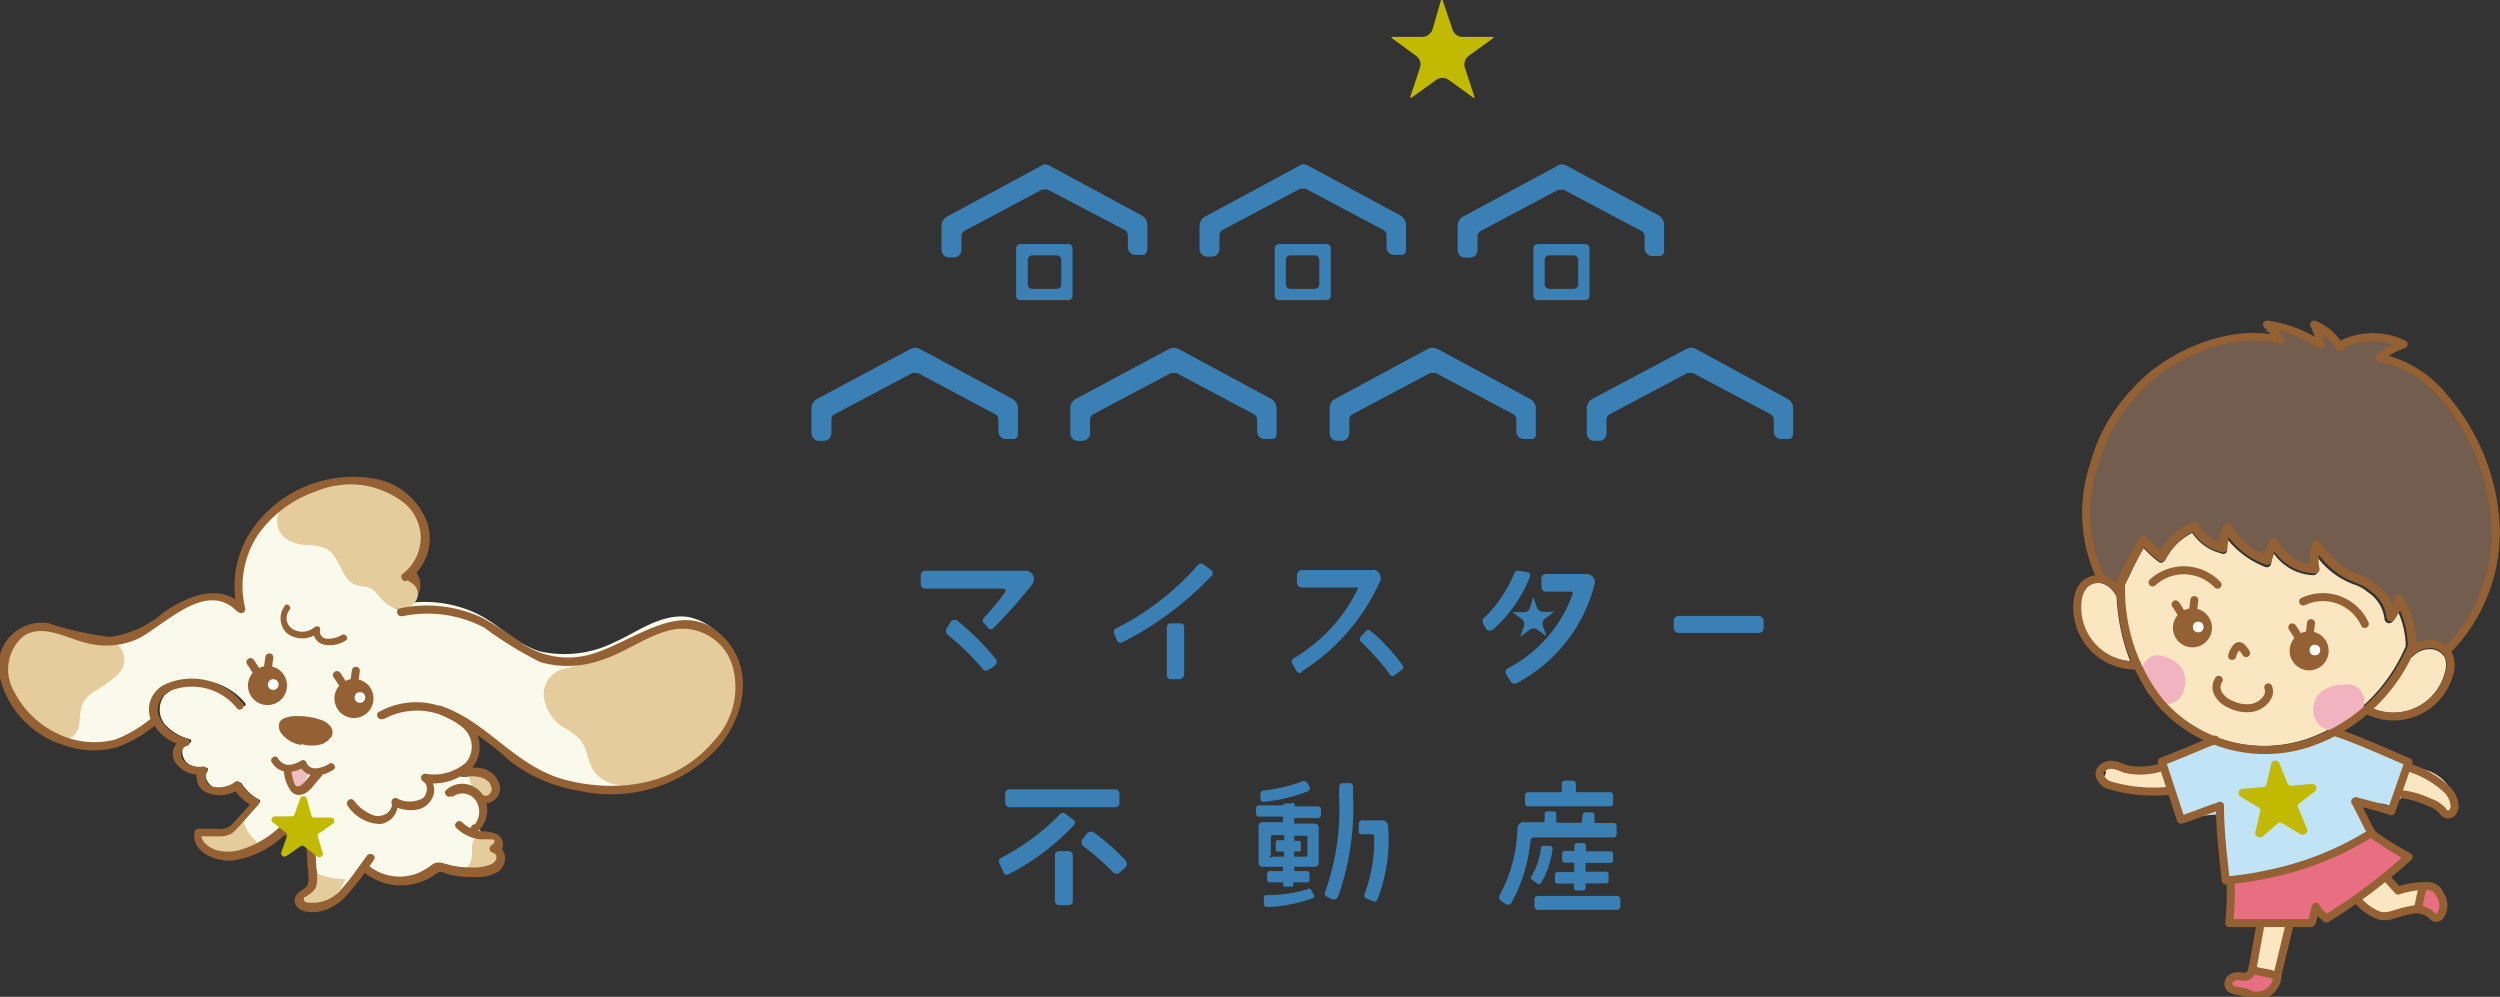 <svg id="レイヤー_1" data-name="レイヤー 1" xmlns="http://www.w3.org/2000/svg" viewBox="0 0 121.69 48.52"><rect x="0" y="0" width="121.69" height="48.52" fill="#333333" stroke="none"/><defs><style>.cls-1{fill:#3b80b5;}.cls-16,.cls-2,.cls-7{fill:#c2ba00;}.cls-16,.cls-2{stroke:#c2ba00;}.cls-10,.cls-16,.cls-2,.cls-9{stroke-linecap:round;stroke-linejoin:round;}.cls-2{stroke-width:0.07px;}.cls-3{fill:#735d4e;stroke:#735d4e;stroke-width:0.16px;}.cls-13,.cls-3{stroke-miterlimit:10;}.cls-4{fill:#fbe6c2;}.cls-5{fill:#e86e82;}.cls-6{fill:#c0e3f6;}.cls-8{fill:#f2b3c0;}.cls-10,.cls-9{fill:none;stroke:#946134;}.cls-9{stroke-width:0.39px;}.cls-10{stroke-width:0.43px;}.cls-11{fill:#946134;}.cls-12{fill:#fff;}.cls-13{fill:#f9faec;stroke:#f9faec;stroke-width:0.32px;}.cls-14{fill:#edbec0;}.cls-15{fill:#e4cc9d;}.cls-16{stroke-width:0.33px;}</style></defs><path class="cls-1" d="M50.83,8a.54.54,0,0,1,.25.06l4.48,2.42a.53.53,0,0,1,.29.47v1.08c0,.21-.05.38-.25.38h-.33a.38.38,0,0,1-.37-.38v-.57a.3.3,0,0,0-.16-.27L51,9.23a.32.32,0,0,0-.14,0,.35.35,0,0,0-.14,0l-3.76,2a.3.3,0,0,0-.16.27v.66a.37.37,0,0,1-.38.37h-.22a.37.37,0,0,1-.37-.37V11a.53.53,0,0,1,.29-.47l4.49-2.42A.57.57,0,0,1,50.83,8Z"/><path class="cls-1" d="M63.42,8a.51.51,0,0,1,.25.06l4.48,2.42a.53.53,0,0,1,.29.47v1.08c0,.21,0,.38-.25.38h-.33a.38.38,0,0,1-.37-.38v-.57a.3.3,0,0,0-.16-.27l-3.77-2a.32.32,0,0,0-.14,0,.35.35,0,0,0-.14,0l-3.76,2a.3.3,0,0,0-.16.27v.66a.37.37,0,0,1-.37.37h-.23a.37.37,0,0,1-.37-.37V11a.53.53,0,0,1,.29-.47l4.49-2.42A.57.57,0,0,1,63.42,8Z"/><path class="cls-1" d="M76,8a.51.51,0,0,1,.25.06l4.48,2.42A.53.53,0,0,1,81,11v1.08c0,.21,0,.38-.25.38h-.33a.38.38,0,0,1-.37-.38v-.57a.3.3,0,0,0-.16-.27l-3.77-2a.32.32,0,0,0-.14,0l-.14,0-3.76,2a.3.3,0,0,0-.16.27v.66a.37.37,0,0,1-.37.37h-.23a.37.37,0,0,1-.37-.37V11a.53.53,0,0,1,.29-.47l4.5-2.42A.5.5,0,0,1,76,8Z"/><path class="cls-1" d="M44.54,16.93a.57.57,0,0,1,.25.06l4.48,2.42a.53.53,0,0,1,.28.47V21c0,.21,0,.37-.25.37H49A.37.37,0,0,1,48.6,21v-.58a.29.29,0,0,0-.16-.26l-3.76-2a.37.37,0,0,0-.14,0,.33.33,0,0,0-.14,0l-3.77,2a.29.29,0,0,0-.16.26v.67a.38.38,0,0,1-.37.37h-.22a.38.38,0,0,1-.38-.37V19.88a.52.52,0,0,1,.29-.47L44.29,17A.54.54,0,0,1,44.54,16.93Z"/><path class="cls-1" d="M57.13,16.93a.57.57,0,0,1,.25.06l4.48,2.42a.53.53,0,0,1,.28.47V21c0,.21,0,.37-.25.37h-.32a.37.37,0,0,1-.38-.37v-.58a.29.29,0,0,0-.16-.26l-3.76-2a.37.37,0,0,0-.14,0,.33.33,0,0,0-.14,0l-3.77,2a.29.29,0,0,0-.16.26v.67a.38.38,0,0,1-.37.37h-.22a.37.37,0,0,1-.37-.37V19.88a.51.51,0,0,1,.28-.47L56.88,17A.54.54,0,0,1,57.13,16.93Z"/><path class="cls-1" d="M69.72,16.93A.57.57,0,0,1,70,17l4.48,2.42a.53.53,0,0,1,.28.47V21c0,.21,0,.37-.25.37h-.32a.37.37,0,0,1-.38-.37v-.58a.3.3,0,0,0-.15-.26l-3.77-2a.37.37,0,0,0-.14,0,.33.33,0,0,0-.14,0l-3.77,2a.29.29,0,0,0-.16.26v.67a.38.38,0,0,1-.37.37h-.22a.37.37,0,0,1-.37-.37V19.88a.51.51,0,0,1,.28-.47L69.47,17A.54.54,0,0,1,69.72,16.93Z"/><path class="cls-1" d="M82.31,16.93a.57.57,0,0,1,.25.06L87,19.41a.51.51,0,0,1,.28.47V21c0,.21,0,.37-.25.37h-.32a.36.36,0,0,1-.37-.37v-.58a.31.31,0,0,0-.16-.26l-3.77-2a.37.37,0,0,0-.14,0,.33.33,0,0,0-.14,0l-3.77,2a.29.29,0,0,0-.16.26v.67a.37.37,0,0,1-.37.37h-.22a.37.37,0,0,1-.37-.37V19.88a.53.53,0,0,1,.28-.47L82.06,17A.54.54,0,0,1,82.31,16.93Z"/><path class="cls-1" d="M64.57,14.61H62.26a.21.21,0,0,1-.21-.21V12.09a.21.21,0,0,1,.21-.21h2.31a.21.21,0,0,1,.21.21V14.4A.21.21,0,0,1,64.57,14.61Zm-1.76-.55H64a.22.22,0,0,0,.22-.22v-1.2a.22.22,0,0,0-.22-.21h-1.2a.22.22,0,0,0-.21.21v1.2A.22.22,0,0,0,62.81,14.06Z"/><path class="cls-1" d="M77.16,14.61H74.85a.21.21,0,0,1-.21-.21V12.09a.21.21,0,0,1,.21-.21h2.31a.21.21,0,0,1,.21.21V14.4A.21.21,0,0,1,77.16,14.61Zm-1.75-.55H76.6a.22.22,0,0,0,.22-.22v-1.2a.22.22,0,0,0-.22-.21H75.41a.22.22,0,0,0-.22.21v1.2A.22.22,0,0,0,75.41,14.06Z"/><path class="cls-1" d="M52,14.61H49.67a.21.21,0,0,1-.21-.21V12.09a.21.21,0,0,1,.21-.21H52a.21.21,0,0,1,.21.21V14.4A.21.21,0,0,1,52,14.61Zm-1.76-.55h1.2a.22.22,0,0,0,.22-.22v-1.2a.22.22,0,0,0-.22-.21h-1.2a.22.22,0,0,0-.21.21v1.2A.22.22,0,0,0,50.22,14.06Z"/><path class="cls-1" d="M48.16,30.62a1.28,1.28,0,0,1-.15-.16,1.11,1.11,0,0,0-.14-.15c-.09-.09,0-.2.05-.27a10.57,10.57,0,0,0,1-1.21.11.11,0,0,0-.09-.18h-3.8a.21.21,0,0,1-.21-.21V28a.22.22,0,0,1,.21-.22h4.87a.43.43,0,0,1,.34.15.42.42,0,0,1,0,.52,24.41,24.41,0,0,1-1.86,2.1A.18.18,0,0,1,48.16,30.62Z"/><path class="cls-1" d="M47.84,32.57a12.11,12.11,0,0,0-1.7-1.66.23.23,0,0,1-.06-.31l.18-.31a.24.24,0,0,1,.35-.07,12.71,12.71,0,0,1,1.87,1.87c.1.13,0,.27-.11.36l-.21.13C48,32.66,47.93,32.68,47.84,32.57Z"/><path class="cls-1" d="M54.36,31.15l-.13-.32a.2.2,0,0,1,.1-.25,11.78,11.78,0,0,0,2-1.24,12.92,12.92,0,0,0,2-1.86.19.19,0,0,1,.26,0l.36.27A.18.18,0,0,1,59,28a15.67,15.67,0,0,1-4.36,3.26A.2.2,0,0,1,54.36,31.15Z"/><path class="cls-1" d="M57.38,33.06H57a.18.18,0,0,1-.2-.19V30.53a.18.18,0,0,1,.2-.19h.44c.13,0,.2.06.2.19l0,2.33C57.57,33,57.51,33.06,57.38,33.06Z"/><path class="cls-1" d="M67.63,32.8a11.58,11.58,0,0,0-1.32-1.5c-.12-.1-.16-.18-.06-.33l.22-.23c.1-.12.18-.09.27,0a4.63,4.63,0,0,1,.67.62,7.65,7.65,0,0,1,.84,1,.15.15,0,0,1,0,.23l-.36.27A.16.16,0,0,1,67.63,32.8Z"/><path class="cls-1" d="M63.11,32.66l-.19-.33c-.08-.13-.05-.22.08-.3a8.3,8.3,0,0,0,1.71-1.37,7.58,7.58,0,0,0,1.38-2,0,0,0,0,0,0-.06H63.37a.25.25,0,0,1-.24-.25V28a.25.25,0,0,1,.24-.25H66.8a.28.28,0,0,1,.15,0,.42.42,0,0,1,.23.53,10,10,0,0,1-3.75,4.36C63.3,32.79,63.19,32.8,63.11,32.66Z"/><rect class="cls-1" x="81.47" y="29.98" width="4.38" height="0.83" rx="0.24"/><path class="cls-1" d="M54.15,42.43a11,11,0,0,0-1.41-1.23.26.26,0,0,1-.06-.34l.2-.25a.26.26,0,0,1,.38-.08,10.72,10.72,0,0,1,1.5,1.32c.11.14.13.28,0,.39l-.28.25A.25.25,0,0,1,54.15,42.43Z"/><path class="cls-1" d="M48.83,42.43,48.64,42a.18.18,0,0,1,.09-.24,11.23,11.23,0,0,0,2.88-2.14.19.19,0,0,1,.26,0l.39.29a.18.18,0,0,1,0,.27,11.75,11.75,0,0,1-3.21,2.4A.19.19,0,0,1,48.83,42.43Z"/><rect class="cls-1" x="51.35" y="41.43" width="0.87" height="2.63" rx="0.19"/><rect class="cls-1" x="48.93" y="38.42" width="5.56" height="0.87" rx="0.19"/><path class="cls-1" d="M74.58,42.83l.26.18A.13.13,0,0,0,75,43a4.13,4.13,0,0,0,.57-1.69.13.13,0,0,0-.12-.14h-.31a.11.11,0,0,0-.13.11,3.54,3.54,0,0,1-.49,1.42A.14.14,0,0,0,74.58,42.83Z"/><path class="cls-1" d="M75.69,42.57v.32a.12.12,0,0,0,.12.12h.8s0,0,0,0v.21a.12.12,0,0,0,.13.12h.32a.12.12,0,0,0,.12-.12V43s0,0,0,0h1a.13.13,0,0,0,.12-.12v-.33a.12.12,0,0,0-.12-.12h-1a0,0,0,0,1,0,0V42H78.4a.12.12,0,0,0,.12-.12v-.32a.12.12,0,0,0-.12-.12H77.2v-.28a.12.12,0,0,0-.12-.12h-.33a.12.12,0,0,0-.11.12v.26h-.48a.12.12,0,0,0-.12.12v.33a.12.12,0,0,0,.12.12h.47v.46a0,0,0,0,1,0,0h-.8A.12.12,0,0,0,75.69,42.57Z"/><rect class="cls-1" x="74.69" y="43.61" width="4.18" height="0.68" rx="0.16"/><path class="cls-1" d="M78.35,38.56H76.77a.06.06,0,0,1-.06-.05v-.36a.15.15,0,0,0-.14-.15h-.41a.15.15,0,0,0-.14.15v.36s0,.05-.06.05H74.38a.15.15,0,0,0-.15.15v.4a.15.15,0,0,0,.15.14h4a.14.14,0,0,0,.14-.14v-.4A.15.15,0,0,0,78.35,38.56Z"/><path class="cls-1" d="M77.61,40l0-.33a.13.13,0,0,0-.11-.13l-.33,0a.13.13,0,0,0-.13.1L77,40a.06.06,0,0,1-.06.05H75.81a.06.06,0,0,1-.06-.05l0-.39c0-.07-.06-.12-.12-.11l-.34,0a.11.11,0,0,0-.1.12l0,.34a.06.06,0,0,1-.06.06h-.93a.18.18,0,0,0-.1,0,.33.33,0,0,0-.24.33A7.14,7.14,0,0,1,73,43.57a.21.21,0,0,0,.06.28l.22.15a.21.21,0,0,0,.3-.07,7.8,7.8,0,0,0,.92-3,.18.18,0,0,1,.18-.17h3.86a.15.15,0,0,0,.15-.14V40.2a.15.15,0,0,0-.15-.14h-.9A.05.05,0,0,1,77.61,40Z"/><path class="cls-1" d="M63.73,38.28l-.1-.18a.17.17,0,0,0-.22-.07,8.11,8.11,0,0,1-1.91.45.17.17,0,0,0-.15.18v.21a.17.17,0,0,0,.19.16,8,8,0,0,0,2.11-.51A.16.16,0,0,0,63.73,38.28Z"/><path class="cls-1" d="M61.62,43.57a.12.12,0,0,0-.1.11V44a.14.14,0,0,0,.15.15,7.24,7.24,0,0,0,2.23-.43.11.11,0,0,0,.06-.15l-.16-.29a.1.1,0,0,0-.14,0A6.83,6.83,0,0,1,61.62,43.57Z"/><path class="cls-1" d="M67.56,40.16a.27.27,0,0,0-.26-.23h-1a.17.17,0,0,0-.16.17v.38a.13.13,0,0,0,.13.13h.5a.11.11,0,0,1,.12.11,7.65,7.65,0,0,1-.47,2.81.16.16,0,0,0,.09.21l.32.13a.16.16,0,0,0,.22-.09A8,8,0,0,0,67.56,40.16Z"/><path class="cls-1" d="M65.18,38.75a11.86,11.86,0,0,1-.68,4.67.16.16,0,0,0,.07.22l.25.12a.23.23,0,0,0,.31-.11,12.91,12.91,0,0,0,.73-4.89v-.47a.16.16,0,0,0-.16-.17h-.34a.17.17,0,0,0-.17.16C65.19,38.42,65.18,38.58,65.18,38.75Z"/><path class="cls-1" d="M62.86,39.11h-.31a.09.09,0,0,0-.09.09h0a0,0,0,0,1-.05,0H61.29a.15.15,0,0,0-.15.15v.25a.15.15,0,0,0,.15.15h1.16a0,0,0,0,1,0,0v.27a0,0,0,0,1,0,0h-1a.19.19,0,0,0-.19.2v1.78a.19.19,0,0,0,.19.19h1s0,0,0,0v.21a0,0,0,0,1,0,0h-.65a.12.12,0,0,0-.12.12v.31a.12.12,0,0,0,.12.12h.66v.13a.08.08,0,0,0,.08.08h.33a.08.08,0,0,0,.08-.08v-.13h.67a.12.12,0,0,0,.12-.12v-.31a.12.12,0,0,0-.12-.12H63a0,0,0,0,1,0,0v-.21s0,0,0,0h1a.19.19,0,0,0,.19-.19V40.29a.19.19,0,0,0-.19-.2H63s0,0,0,0v-.27s0,0,0,0h1.15a.15.15,0,0,0,.15-.15V39.4a.15.15,0,0,0-.15-.15H63a0,0,0,0,1,0,0h0A.09.09,0,0,0,62.86,39.11Zm-1,2.54V40.7a.06.06,0,0,1,.06-.05h.59v.25h-.34a.07.07,0,0,0-.07.07v.41a.07.07,0,0,0,.07.07h.33v.25h-.58A.06.06,0,0,1,61.81,41.65Zm1.78-.95v.95s0,.05-.06.05h-.59v-.25h.26a.07.07,0,0,0,.07-.07V41a.07.07,0,0,0-.07-.07H63v-.25h.58S63.59,40.67,63.59,40.7Z"/><path class="cls-1" d="M73.53,33.17l-.21-.34a.21.21,0,0,1,.08-.3,6.59,6.59,0,0,0,3.15-3.61c0-.06,0-.13-.08-.12h-1.2c-.16,0-.24-.08-.24-.26l0-.41c0-.13.11-.18.24-.19l1.93,0a.41.41,0,0,1,.42.29.45.45,0,0,1,0,.2,7.53,7.53,0,0,1-3.79,4.82A.22.22,0,0,1,73.53,33.17Z"/><path class="cls-1" d="M72.32,30.57l-.13-.21,0-.05c-.06-.17,0-.2.1-.28a6.32,6.32,0,0,0,1.42-2.13.2.2,0,0,1,.22-.12l.41.07a.17.17,0,0,1,.13.23,6.76,6.76,0,0,1-1.8,2.57A.23.23,0,0,1,72.32,30.57Z"/><path class="cls-1" d="M74.81,29.57a.32.32,0,0,0,.3.21h.55l-.44.32a.32.32,0,0,0-.12.35l.18.53h0l-.45-.33a.32.32,0,0,0-.37,0L74,31h0l.18-.53a.3.3,0,0,0-.12-.35l-.44-.32h.55a.3.3,0,0,0,.3-.21l.17-.53h0Z"/><path class="cls-2" d="M70.67,1.45a.55.55,0,0,0,.52.38h1.47v0l-1.19.86a.57.57,0,0,0-.2.62l.47,1.42h0l-1.2-.87a.56.56,0,0,0-.65,0l-1.21.87h0l.47-1.42a.55.55,0,0,0-.2-.62l-1.18-.86v0h1.46a.57.57,0,0,0,.53-.38L70.18,0h0Z"/><path class="cls-3" d="M102.06,22.75a8.11,8.11,0,0,1,2-3.48c1.46-1.67,4.5-3.08,6.87-2.45a.19.19,0,0,0,.21-.08.2.2,0,0,0,0-.22c-.08-.12-.17-.24-.26-.35a5.67,5.67,0,0,1,1.93.85.2.2,0,0,0,.21,0,.19.19,0,0,0,.1-.18,4,4,0,0,0-.11-.6,2.31,2.31,0,0,1,.69.77.2.2,0,0,0,.37-.07,3.2,3.2,0,0,1,2.41-.14,4.43,4.43,0,0,0-.79.51.21.21,0,0,0-.06.2.18.18,0,0,0,.16.14,5.38,5.38,0,0,1,3.07,2,10.15,10.15,0,0,1,2.41,6,8.07,8.07,0,0,1-2.17,5.82,1.27,1.27,0,0,0-.75-.32,1.42,1.42,0,0,0-.77.17h0a.11.11,0,0,0,0-.05,4.64,4.64,0,0,0-.69-2.21.22.22,0,0,0-.24-.09.22.22,0,0,0-.16.2,1,1,0,0,1-.07.33,2.6,2.6,0,0,0-.84-1.05,2.63,2.63,0,0,0-.82-.47,3.68,3.68,0,0,1-1.88-1.57.21.21,0,0,0-.38.06,3,3,0,0,0-.13,1,2.24,2.24,0,0,1-1.51-1.17.25.25,0,0,0-.18-.12.23.23,0,0,0-.19.1,2.88,2.88,0,0,0-.31.68,3.13,3.13,0,0,1-1.58-1.37.22.22,0,0,0-.2-.13h0a.21.21,0,0,0-.19.13,2.92,2.92,0,0,0-.23.78,1.84,1.84,0,0,1-1-.86.18.18,0,0,0-.12-.12.25.25,0,0,0-.17,0,3.39,3.39,0,0,0-1.58,1.39,5.79,5.79,0,0,1-.65-.66.22.22,0,0,0-.18-.08.21.21,0,0,0-.17.09,11,11,0,0,0-.77,1.43c-.13.26-.25.51-.36.72,0,0,0,0,0,0a1.36,1.36,0,0,0-.5-.3l-.15,0A7.17,7.17,0,0,1,102.06,22.75Z"/><path class="cls-4" d="M101.93,31.36a2.61,2.61,0,0,1-.67-2.1,1.06,1.06,0,0,1,.26-.66.82.82,0,0,1,.84-.19,1.22,1.22,0,0,1,.67.65,0,0,0,0,0,0,0,9.74,9.74,0,0,0,.66,3.12A2.63,2.63,0,0,1,101.93,31.36Z"/><path class="cls-4" d="M112.19,36a6.6,6.6,0,0,1-6.92-1.9,8.54,8.54,0,0,1-1.85-5.63s0,0,0,0c.11-.19.22-.42.33-.66s.39-.81.59-1.13a5.64,5.64,0,0,0,.72.66.22.22,0,0,0,.17.05.25.25,0,0,0,.15-.11,3,3,0,0,1,1.33-1.34,2.36,2.36,0,0,0,1.42,1,.19.19,0,0,0,.19,0,.18.18,0,0,0,.08-.18,1.66,1.66,0,0,1,.06-.46,4.45,4.45,0,0,0,1.78,1.29.23.23,0,0,0,.2,0,.21.21,0,0,0,.11-.16,1.68,1.68,0,0,1,.14-.47A2.45,2.45,0,0,0,112.61,28h0a.2.2,0,0,0,.17-.09.22.22,0,0,0,0-.19,1.74,1.74,0,0,1,0-.62,3.9,3.9,0,0,0,1.78,1.34,2,2,0,0,1,.69.38,1.83,1.83,0,0,1,.82,1.32.22.22,0,0,0,.17.19.23.23,0,0,0,.24-.1l.12-.2a1.64,1.64,0,0,0,.14-.22,4.29,4.29,0,0,1,.36,1.53.49.49,0,0,0,0,.11A8.11,8.11,0,0,1,112.19,36Z"/><path class="cls-4" d="M119,32.76a2.6,2.6,0,0,1-3.52,1.73A8.67,8.67,0,0,0,117.34,32a.22.22,0,0,0,.11-.05,1.14,1.14,0,0,1,.86-.35A.83.83,0,0,1,119,32,1.18,1.18,0,0,1,119,32.76Z"/><path class="cls-5" d="M117.73,44.29a4.18,4.18,0,0,1,.2-1.11.63.63,0,0,1,.52,0,.83.83,0,0,1,.36.38c.11.27.23,1-.13,1.1S118.1,44.26,117.73,44.29Z"/><path class="cls-5" d="M110.28,48.32a1.17,1.17,0,0,1-.32,0,5.27,5.27,0,0,1-.9-.13c-.22-.05-.47-.14-.52-.36a.19.19,0,0,1,0-.19l.09,0c.25-.07.52,0,.74-.13l.2-.13a.85.85,0,0,1,.55,0l.35.05a.57.57,0,0,1,.24.08C111.1,47.73,110.54,48.27,110.28,48.32Z"/><path class="cls-4" d="M115.91,44.51a2,2,0,0,1-1.09-.71c.42-.39.87-.75,1.33-1.1a1.34,1.34,0,0,0,.85.58c.27,0,.51-.16.77-.17.18.41.15.87-.29,1.06A3.48,3.48,0,0,1,115.91,44.51Z"/><path class="cls-4" d="M109.71,47.21s0,0-.06,0,0-.06,0-.09a15.31,15.31,0,0,1,.3-2.14,8.4,8.4,0,0,1,1.5.09s-.43,1.84-.48,2C110.77,47.67,110.21,47.38,109.71,47.21Z"/><path class="cls-4" d="M104.87,37.39a1.78,1.78,0,0,1-1.51.18,4.06,4.06,0,0,0-.59-.19c-.12,0-.29,0-.27.17s-.1.24-.08.27c.29.36.88.37,1.33.48a6.25,6.25,0,0,0,1.83.16,3.32,3.32,0,0,1-.3-1.24"/><path class="cls-4" d="M117.3,37.17a4.14,4.14,0,0,0,.87.34,2.07,2.07,0,0,1,1.36,1.56c.11.85-.59.51-1,.29s-.77-.68-1.19-.71-.58.49-.65.18S117.39,37.23,117.3,37.17Z"/><path class="cls-5" d="M108.54,44.87c1.28,0,2.76,0,4,.05a2.61,2.61,0,0,1,.19-.87,1.62,1.62,0,0,0,.37.63c.58-.44,1.27-.72,1.85-1.16.79-.6,1.47-1.36,2.26-2-.36-.3-1.23-.53-1.59-.83a.52.52,0,0,0-.27-.15.56.56,0,0,0-.31.09,16.51,16.51,0,0,1-2.9,1.41,12.93,12.93,0,0,1-1.83.47,13.55,13.55,0,0,0-1.71.2,2.37,2.37,0,0,1,0,.84C108.64,44.07,108.57,44.39,108.54,44.87Z"/><path class="cls-6" d="M107.94,36.19c-.77.22-1.83.73-2.61.91a15,15,0,0,0,.81,2.91,5.25,5.25,0,0,1,2-.36,22.12,22.12,0,0,0,.32,3.15,23.17,23.17,0,0,0,7-2.28c-.26-.62-.31-.83-.58-1.45.46.08,1-.06,1.43.16l1-2.17a10.48,10.48,0,0,1-1.06-.53c-.75-.41-2-.6-2.73-1-.34.61-1.13.69-1.81.85a5.37,5.37,0,0,1-3.7-.32C108.09,36.14,108,36.16,107.94,36.19Z"/><path class="cls-7" d="M112.68,38.52a.19.19,0,0,0,.07-.17v0a.21.21,0,0,0-.22-.19l-1,.09a.19.19,0,0,1-.18-.11l-.41-1a.19.19,0,0,0-.2-.12h0a.2.2,0,0,0-.18.16l-.24,1a.18.18,0,0,1-.16.13l-1,.09a.2.2,0,0,0-.19.22v0a.2.2,0,0,0,.1.16l.87.53a.17.17,0,0,1,.08.19l-.24,1a.21.21,0,0,0,.17.25h0a.24.24,0,0,0,.14,0l.79-.68a.18.18,0,0,1,.21,0l.89.54a.28.28,0,0,0,.2,0,.22.22,0,0,0,.11-.12.2.2,0,0,0,0-.15l-.41-1a.17.17,0,0,1,0-.2Z"/><path class="cls-8" d="M112.6,34.63a1.15,1.15,0,0,1,.44-1,1.88,1.88,0,0,1,1-.31,1.3,1.3,0,0,1,.62.08.87.87,0,0,1,.37,1.07,1.73,1.73,0,0,1-.82.89A1,1,0,0,1,112.6,34.63Z"/><path class="cls-8" d="M106.32,33.5a1.17,1.17,0,0,0-.13-1,1.58,1.58,0,0,0-.81-.53,1,1,0,0,0-.55-.06.94.94,0,0,0-.59,1,1.68,1.68,0,0,0,.5,1A.88.88,0,0,0,106.32,33.5Z"/><path class="cls-9" d="M117.34,31.75a1.36,1.36,0,0,1,1-.4,1,1,0,0,1,.88.61,1.34,1.34,0,0,1,0,.84,2.81,2.81,0,0,1-3.9,1.81"/><path class="cls-9" d="M117,38.67a4.45,4.45,0,0,1,1.27.39,1.45,1.45,0,0,1,.62.4.48.48,0,0,0,.09.11.28.28,0,0,0,.37,0,.52.52,0,0,0,.13-.38,1.33,1.33,0,0,0-.33-.72,4.76,4.76,0,0,0-1.91-1.11"/><path class="cls-9" d="M107.82,36c-.44.2-2.22.94-2.59,1.07l.93,2.83c.43-.11,1.46-.55,1.89-.66"/><path class="cls-9" d="M105.26,37.33a3.34,3.34,0,0,1-1.8.1c-.32-.11-.63-.31-1-.13s-.36.6.12.89a7.49,7.49,0,0,0,2.92.31"/><path class="cls-9" d="M108.58,42.93a15.09,15.09,0,0,1-.07,2s3,0,3.87,0a.14.14,0,0,0,.11,0,.19.19,0,0,0,.07-.13l.16-.66a2.17,2.17,0,0,0,.52.57,26.54,26.54,0,0,0,4-3,15.44,15.44,0,0,1-1.77-1.11"/><path class="cls-9" d="M109.62,47.15c.19.21,1,.18,1.19.39"/><path class="cls-9" d="M117.72,44.22c0-.22.13-.7.18-.91"/><path class="cls-9" d="M114.76,43.81a2.55,2.55,0,0,0,1.1.77,1.4,1.4,0,0,0,.64-.06,6.89,6.89,0,0,1,.92-.24,1.13,1.13,0,0,1,.9.23c.08.07.15.17.27.17a.24.24,0,0,0,.19-.11.88.88,0,0,0,0-1,.7.7,0,0,0-.31-.37.85.85,0,0,0-.39-.07,4.11,4.11,0,0,0-1.35.22l-.58-.64"/><path class="cls-9" d="M110,45.18,109.67,47c0,.21-.1.45-.29.52a.87.87,0,0,1-.36,0,.56.56,0,0,0-.42.1.35.35,0,0,0-.1.4c.07.14.25.18.4.21l.43.08a1,1,0,0,0,1.53-.86l.55-2.29"/><path class="cls-9" d="M103.24,29a1.36,1.36,0,0,0-.79-.77,1,1,0,0,0-1,.24,1.39,1.39,0,0,0-.32.78A2.82,2.82,0,0,0,104,32.39"/><path class="cls-9" d="M108,33.09a.65.65,0,0,0,0,.72,1.21,1.21,0,0,0,.59.48,1.75,1.75,0,0,0,1,.17,1.09,1.09,0,0,0,.82-.6.56.56,0,0,0,0-.4"/><path class="cls-9" d="M108.65,31.93a1.07,1.07,0,0,1,.21-.41.26.26,0,0,1,.11-.07.18.18,0,0,1,.16.08.86.86,0,0,1,.2.26"/><path class="cls-9" d="M112.11,29.28a2.25,2.25,0,0,1,3,1.09"/><path class="cls-9" d="M107.94,28.46a2.28,2.28,0,0,0-1.56-.7,2.26,2.26,0,0,0-1.6.59"/><path class="cls-10" d="M103.22,28.4a23.58,23.58,0,0,1,1.11-2.12,6.4,6.4,0,0,0,.88.85,3.26,3.26,0,0,1,1.61-1.52,2.13,2.13,0,0,0,1.39,1.07,2.26,2.26,0,0,1,.22-1,3.65,3.65,0,0,0,1.93,1.6,2.64,2.64,0,0,1,.33-.88,2.33,2.33,0,0,0,2,1.3,2.22,2.22,0,0,1,.07-1.19c1.28,1.8,2,1.44,2.73,2.07a2,2,0,0,1,.89,1.46c.21-.36.36-.47.38-.89a4.33,4.33,0,0,1,.65,2.1"/><path class="cls-9" d="M114,16.76a3.4,3.4,0,0,1,3,0,3.65,3.65,0,0,0-1.17.65,5.48,5.48,0,0,1,3.19,2,10.32,10.32,0,0,1,2.46,6.15,8.19,8.19,0,0,1-2.37,6.11"/><path class="cls-9" d="M103.25,28.45a8.77,8.77,0,0,0,1.91,5.75,6.78,6.78,0,0,0,7.12,2,8.32,8.32,0,0,0,5.14-4.78"/><path class="cls-9" d="M108.06,39.22c0,1.21.15,2.43.28,3.64a16.71,16.71,0,0,0,2.1-.32,15.11,15.11,0,0,0,5-2c-.22-.35-.59-1.17-.8-1.52"/><path class="cls-9" d="M114.68,39c.49.14,1.25.31,1.72.49.29-.79.55-1.6.84-2.39-.81-.35-2.74-1.21-3.58-1.46"/><path class="cls-9" d="M113.9,16.91a2.49,2.49,0,0,0-1.26-1.11,2.72,2.72,0,0,1,.31,1,6.1,6.1,0,0,0-2.6-1,4.74,4.74,0,0,1,.65.76c-2.35-.63-5.48.68-7.07,2.51a8.25,8.25,0,0,0-2,3.55,7.35,7.35,0,0,0,.31,5.47"/><circle class="cls-11" cx="112.4" cy="31.68" r="0.95"/><circle class="cls-12" cx="112.68" cy="31.64" r="0.26"/><path class="cls-9" d="M112.49,30.33l-.06.51"/><path class="cls-9" d="M111.58,30.54a5.19,5.19,0,0,1,.31.5"/><circle class="cls-11" cx="106.72" cy="30.56" r="0.95"/><circle class="cls-12" cx="107" cy="30.52" r="0.26"/><path class="cls-9" d="M106.81,29.21l-.06.51"/><path class="cls-9" d="M105.9,29.42a5.19,5.19,0,0,1,.31.5"/><path class="cls-13" d="M35,35.59a6.28,6.28,0,0,1-2.74,2.2,7.44,7.44,0,0,1-4,.29,7,7,0,0,1-1.9-.56,8.18,8.18,0,0,1-1.43-.9,17,17,0,0,0-2.73-2,5.32,5.32,0,0,0-.78-.32h-.12a4.31,4.31,0,0,0-.8-.13,3.92,3.92,0,0,0-2.1.45.25.25,0,0,0,.25.43A3.4,3.4,0,0,1,21.75,35a2.15,2.15,0,0,1,1.09,1,1.08,1.08,0,0,1-.35,1.26,2.51,2.51,0,0,1-1.85.38.25.25,0,0,0-.12.46c.25.14.18.51,0,.7s-.88.18-1.24,0c-.18-.08-.42,0-.35.27s-.35.61-.66.58a1.88,1.88,0,0,1-1.07-.75c-.21-.24-.55.11-.34.34a2,2,0,0,0,1.58.89,1.12,1.12,0,0,0,1-.78,1.41,1.41,0,0,0,1.51-.29,1.08,1.08,0,0,0,.21-.94,3.07,3.07,0,0,0,1.17-.21.19.19,0,0,0,.16.06c.44,0,1-.12,1.31.25a.44.44,0,0,1,.11.2.31.31,0,0,1,0,.19.44.44,0,0,1-.15.18.17.17,0,0,1-.17,0,.26.26,0,0,0-.29.15.24.24,0,0,0,.08.28v0a.17.17,0,0,1,0,0l0,.05c0,.08.09.49,0,.54a.7.7,0,0,0-.2.63c.29.29-.23.22.18.28.2,0,.43,0,.63.07s.16.06.18.13,0,.06,0,.06a.25.25,0,0,0,0,.49c.1,0,.1.21.08.28s-.29.24-.46.28a3.72,3.72,0,0,1-1.66,0c-.27-.06-.57-.22-.83-.09a1.24,1.24,0,0,0-.26.19,1.83,1.83,0,0,1-.3.18,2.5,2.5,0,0,1-1.26.27,2.34,2.34,0,0,1-1.37-.5l0,0,.19-.26a.24.24,0,0,0-.42-.24c-.31.42-.62.85-.94,1.26a2.83,2.83,0,0,1-1,.87,1.56,1.56,0,0,1-.71.15c-.06,0-.39,0-.36-.15s.08-.07.11-.09a2.27,2.27,0,0,0,.25-.18.76.76,0,0,0,.29-.52,3.93,3.93,0,0,0,0-.84l-.05-.89a.24.24,0,0,0-.14-.36,5,5,0,0,1-1.3-.68.28.28,0,0,0-.3,0,4.61,4.61,0,0,1-2,1.18,2,2,0,0,1-1.06-.08c-.23-.09-.55-.29-.61-.56h.71a1.11,1.11,0,0,0,.76-.18,5.77,5.77,0,0,0,.58-.63l.64-.71a.24.24,0,0,0-.05-.38,2.16,2.16,0,0,1-.81-.75l0,0a.24.24,0,0,0-.31-.08,1.31,1.31,0,0,1-1.09.23c-.17-.07-.42-.37-.27-.56a.25.25,0,0,0-.17-.42c-.32,0-.78,0-.95-.35s0-.52.21-.56.21-.4,0-.47a2.21,2.21,0,0,1-1.19-.71,1,1,0,0,1,0-1.16,2.19,2.19,0,0,1,2.4-.35,2.81,2.81,0,0,1,1.19.85.24.24,0,0,0,.34,0,.26.26,0,0,0,0-.35A3.28,3.28,0,0,0,8.91,33a2.14,2.14,0,0,0-1.41.69,1.36,1.36,0,0,0-.24,1.22A8.08,8.08,0,0,1,6,35.74a1.77,1.77,0,0,1-.39.14,3.21,3.21,0,0,1-.52.11,4,4,0,0,1-1,0A4.5,4.5,0,0,1,.65,33.45a2.14,2.14,0,0,1,.08-2,1.52,1.52,0,0,1,.68-.6,1.83,1.83,0,0,1,1.18,0c.43.11.83.28,1.25.4a5.88,5.88,0,0,0,1.31.22,3.94,3.94,0,0,0,2.27-.74,9,9,0,0,1,2.09-1.26,1.82,1.82,0,0,1,2,.31l.1.07A.25.25,0,0,0,12,29.6a4.44,4.44,0,0,1,.28-3,5.32,5.32,0,0,1,1.52-1.81,5.67,5.67,0,0,1,3.36-1.18A3.36,3.36,0,0,1,20,25a2.21,2.21,0,0,1,.36,1.56,2,2,0,0,1-.85,1.32h0a.24.24,0,0,0-.15.22.25.25,0,0,0,.24.25h.1l.06,0h0l.06,0,0,0,0,0,.05.05v0h0a.43.43,0,0,1,0,.07l0,.05v0a.14.14,0,0,1,0,.06v.05a.48.48,0,0,1,0,.12v0h0s0,.05,0,.07a.08.08,0,0,1,0,.05l0,0a.75.75,0,0,1-.07.12l0,0-.05,0-.05.05h0l-.12.08-.06,0h-.05l-.15,0h0c-.3.07-.17.54.13.47a5.79,5.79,0,0,1,3.6.38c1.14.52,2,1.56,3.23,1.9a5.62,5.62,0,0,0,3.71-.47c1.09-.48,2.23-1.39,3.49-1.21a2.62,2.62,0,0,1,2,1.89A3.57,3.57,0,0,1,35,35.59Z"/><path class="cls-14" d="M13.93,37.44a4.58,4.58,0,0,1,1.11,0,.06.06,0,0,1,.06,0s0,0,0,0c-.1.26-.32.9-.63.87S14,37.44,13.93,37.44Z"/><path class="cls-15" d="M22.7,37.66h.08a2.55,2.55,0,0,1,.67.18.89.89,0,0,1,.49.48.39.39,0,0,1,0,.35.42.42,0,0,1-.53.17c-.19-.07-.44-.26-.47-.47A1.11,1.11,0,0,0,22.7,37.66Z"/><path class="cls-15" d="M22.48,42.41a2.33,2.33,0,0,1,1-.09,2.08,2.08,0,0,0,.82-.22.47.47,0,0,0,.17-.14c.13-.25-.26-.5-.22-.78,0-.07,0-.13,0-.19s-.2-.2-.35-.22c-.54-.06-.85-.17-.93.43C23,41.63,23,42.17,22.48,42.41Z"/><path class="cls-15" d="M15.17,43a2.15,2.15,0,0,0,0-.62,3.3,3.3,0,0,0,1.66.41,5.94,5.94,0,0,1-.63,1,1.24,1.24,0,0,1-1,.36c-.16,0-.61-.15-.6-.38S15.1,43.37,15.17,43Z"/><path class="cls-15" d="M11.07,40.38c.26-.13.48-.36.77-.38a2.22,2.22,0,0,0,.53.85.48.48,0,0,1,.15.2c0,.19-.16.34-.35.41a2.84,2.84,0,0,1-1.82,0,1.21,1.21,0,0,1-.61-.4C9.2,40.26,10.68,40.56,11.07,40.38Z"/><path class="cls-15" d="M.32,33.08a2.1,2.1,0,0,1,1-2.37,2.56,2.56,0,0,1,1.62,0,14.72,14.72,0,0,0,1.58.42c.5.06,1.09,0,1.38.45a1,1,0,0,1-.19,1.27,6,6,0,0,1-1.13.81c-.75.51-.64.89-.73,1.65A.81.81,0,0,1,2.9,36C1.72,36,.55,34.09.32,33.08Z"/><path class="cls-15" d="M27.47,32.55a1.29,1.29,0,0,0-1,1.38,2.12,2.12,0,0,0,1,1.5,3.82,3.82,0,0,1,.76.56c.36.43.36,1.06.67,1.53A1.75,1.75,0,0,0,30,38.2a4.72,4.72,0,0,0,1.3.09c.23,0,.52,0,.56-.28a4,4,0,0,0,2.33-1,8.44,8.44,0,0,0,1.52-2.13,3,3,0,0,0,.36-1,3,3,0,0,0-.35-1.52,3.23,3.23,0,0,0-1-1.44,3,3,0,0,0-1.22-.41,2.33,2.33,0,0,0-.91,0,2.78,2.78,0,0,0-.62.25A16.42,16.42,0,0,1,27.47,32.55Z"/><path class="cls-11" d="M19.64,28.35h.07c.06,0,0,0,0,0l.07,0h0l0,0,.06,0,0,0,0,0,.05.05,0,0h0a.43.43,0,0,1,0,.07l0,.06v0a.14.14,0,0,1,0,.07s0,.07,0,0a.33.33,0,0,1,0,.14c0,.07,0,0,0,0a.64.64,0,0,1,0,.07.19.19,0,0,1,0,.07s0,0,0,0l-.08.12s0,0,0,0l-.05.05-.05.05s0,0,0,0l-.12.08-.06,0h-.05l-.15,0a.25.25,0,0,0-.17.3.25.25,0,0,0,.3.17,1.22,1.22,0,0,0,1-1.11,1,1,0,0,0-1-1.07.24.24,0,0,0-.24.24.25.25,0,0,0,.24.25Z"/><path class="cls-11" d="M14.65,36.26a1.52,1.52,0,0,1-1-.62.64.64,0,0,1-.06-.43.38.38,0,0,1,.26-.25,1.28,1.28,0,0,1,.43-.1,3.58,3.58,0,0,1,1.31.17.93.93,0,0,1,.47.3.46.46,0,0,1,.08.52,1.07,1.07,0,0,1-.47.37,1.83,1.83,0,0,1-1,0"/><path class="cls-15" d="M13.52,25.61a1,1,0,0,0,.51.68,2.08,2.08,0,0,0,.84.24,2.32,2.32,0,0,1,1.05.2c.64.38.67,1.44,1.36,1.72.24.1.53.07.76.19s.42.41.63.62a1.25,1.25,0,0,0,.81.39.86.86,0,0,0,.77-.41.64.64,0,0,0-.15-.82c-.12-.09-.29-.15-.33-.3s.15-.33.29-.46a1.9,1.9,0,0,0,.39-1.26,2.84,2.84,0,0,0-.28-1.53A2.46,2.46,0,0,0,19,24a5.81,5.81,0,0,0-3.35-.29C14.71,23.87,13.29,24.39,13.52,25.61Z"/><path class="cls-11" d="M19.57,30a5.94,5.94,0,0,1,4,.55,18.71,18.71,0,0,0,2.73,1.68,4.88,4.88,0,0,0,3-.11c1.13-.36,2.11-1.13,3.26-1.43a2.54,2.54,0,0,1,3.11,1.78,3.79,3.79,0,0,1-.91,3.58C33,38.17,30.24,38.61,27.67,38s-3.87-2.85-6.21-3.64c-.24-.08-.35.3-.11.38A12.51,12.51,0,0,1,24.77,37a7.33,7.33,0,0,0,3.37,1.48,7.09,7.09,0,0,0,6.79-2.07c1.37-1.56,1.84-4,.14-5.54-2-1.86-4.5.62-6.6,1.05a4,4,0,0,1-3-.56,18.27,18.27,0,0,0-2-1.29,6.4,6.4,0,0,0-4-.46c-.25.05-.15.43.1.38Z"/><path class="cls-11" d="M11.8,29.46c-1.09-1.12-2.72-.42-3.8.32A5,5,0,0,1,5.34,31a15.1,15.1,0,0,1-3-.67A2.12,2.12,0,0,0,0,33a4.6,4.6,0,0,0,3.07,3.26,4.36,4.36,0,0,0,2.6.12,6.42,6.42,0,0,0,1.93-1.11c.2-.15,0-.49-.2-.34A6.08,6.08,0,0,1,5.6,36a4.06,4.06,0,0,1-2.82-.3A4.53,4.53,0,0,1,.72,33.72,2.14,2.14,0,0,1,1.1,31c.95-.71,2.2.11,3.2.32a3.74,3.74,0,0,0,2.4-.22C8,30.46,10,28.22,11.52,29.74c.17.18.45-.1.28-.28Z"/><path class="cls-11" d="M13.22,37.09a1,1,0,0,0,.69.48,1.44,1.44,0,0,0,.92-.25l-.25-.1a.77.77,0,0,0,.64.52,1.57,1.57,0,0,0,1-.27c.2-.1,0-.41-.18-.3a1.36,1.36,0,0,1-.7.23.44.44,0,0,1-.42-.27.18.18,0,0,0-.26-.11,1.18,1.18,0,0,1-.67.21.64.64,0,0,1-.46-.32c-.11-.2-.42,0-.31.18Z"/><path class="cls-11" d="M15.28,37.52c-.16.19-.31.39-.48.57a1.24,1.24,0,0,1-.22.18l-.07,0,0,0c-.06,0-.05,0-.1,0s0,0,0,0h0l0,0s0,0,0,0l0,0,0,0a.57.57,0,0,1-.11-.22,4.15,4.15,0,0,1-.14-.61.19.19,0,0,0-.22-.12.18.18,0,0,0-.12.22,1.83,1.83,0,0,0,.37,1c.34.33.77.07,1-.21s.31-.37.47-.56a.18.18,0,0,0-.25-.25Z"/><path class="cls-11" d="M11.78,34.2A3.14,3.14,0,0,0,8,33.33,1.35,1.35,0,0,0,7.33,35,2.32,2.32,0,0,0,9,36.31v-.38A.8.8,0,0,0,8.47,37a1.35,1.35,0,0,0,1.38.69l-.17-.29A.83.83,0,0,0,10,38.55a1.62,1.62,0,0,0,1.65-.15c.23-.12,0-.46-.2-.34a1.37,1.37,0,0,1-1.14.22.46.46,0,0,1-.24-.67.2.2,0,0,0-.17-.3,1.12,1.12,0,0,1-1-.33c-.15-.23-.09-.62.21-.67a.2.2,0,0,0,0-.38,1.87,1.87,0,0,1-1.41-1.15,1.06,1.06,0,0,1,.84-1.24,2.81,2.81,0,0,1,3,.94c.16.19.44-.09.28-.28Z"/><path class="cls-11" d="M18.68,35a3.4,3.4,0,0,1,3.76.35,1.21,1.21,0,0,1,.25,1.76,2.38,2.38,0,0,1-2,.55.2.2,0,0,0-.1.37c.3.18.2.63,0,.82a1.35,1.35,0,0,1-1.29,0c-.14-.06-.27.11-.24.24.13.47-.48.7-.84.61a2.12,2.12,0,0,1-1-.74c-.17-.19-.45.09-.28.28a1.94,1.94,0,0,0,1.59.87A1,1,0,0,0,19.36,39l-.24.24c.57.24,1.4.35,1.81-.22a.88.88,0,0,0-.18-1.29l-.1.37A2.69,2.69,0,0,0,23,37.34a1.53,1.53,0,0,0-.05-2,3.71,3.71,0,0,0-4.5-.69c-.23.12,0,.46.2.34Z"/><path class="cls-11" d="M11.35,38.36a2.54,2.54,0,0,0,1,.9l0-.31c-.35.4-.7.8-1.06,1.18a.81.81,0,0,1-.7.21H9.66a.19.19,0,0,0-.19.15c-.16,1,1,1.45,1.84,1.4a4.6,4.6,0,0,0,2.63-1.34l-.24,0a5.22,5.22,0,0,0,1.41.72c.24.08.34-.3.1-.38a5,5,0,0,1-1.31-.68.21.21,0,0,0-.24,0,4.87,4.87,0,0,1-2,1.17,2.17,2.17,0,0,1-1.13,0c-.33-.11-.79-.4-.72-.82l-.19.15h1a1.18,1.18,0,0,0,.69-.16,5.44,5.44,0,0,0,.57-.6l.67-.75a.2.2,0,0,0,0-.31,2.16,2.16,0,0,1-.83-.76c-.14-.22-.48,0-.34.2Z"/><path class="cls-11" d="M14.92,41.19l.05,1A3.15,3.15,0,0,1,15,43c-.06.22-.28.29-.44.43a.51.51,0,0,0-.2.52c.15.52.92.49,1.33.39A2.52,2.52,0,0,0,17,43.43c.44-.49.81-1,1.2-1.58.15-.2-.19-.4-.34-.2-.39.53-.75,1.08-1.19,1.57a1.83,1.83,0,0,1-1.58.72c-.09,0-.25,0-.29-.12s0-.14.1-.18c.21-.15.41-.26.5-.51a2.42,2.42,0,0,0,0-.89l-.06-1.05c0-.25-.41-.25-.39,0Z"/><path class="cls-11" d="M22.43,37.8c.47,0,1-.11,1.37.28a.57.57,0,0,1,.11.22.31.31,0,0,1,0,.23.55.55,0,0,1-.16.18.21.21,0,0,1-.2,0,.2.2,0,0,0-.1.38.74.74,0,0,0,.89-.77,1.11,1.11,0,0,0-.94-.93,3.29,3.29,0,0,0-.94,0,.2.2,0,0,0,0,.4Z"/><path class="cls-11" d="M11.94,29.63a4.53,4.53,0,0,1,.6-3.57,5.67,5.67,0,0,1,2.81-2.13,4.3,4.3,0,0,1,4.27.51,2.2,2.2,0,0,1,0,3.48c-.21.13,0,.47.2.34a2.46,2.46,0,0,0,1-2.74,3.33,3.33,0,0,0-2.43-2.19A6,6,0,0,0,12.12,26a4.92,4.92,0,0,0-.56,3.73.2.2,0,0,0,.38-.1Z"/><path class="cls-11" d="M13.87,29.48A1,1,0,0,0,14,30.85a1.25,1.25,0,0,0,1.54-.09l-.27-.15a.65.65,0,0,0,.43.75,1.39,1.39,0,0,0,1.12-.18c.18-.09,0-.37-.17-.28a1.31,1.31,0,0,1-.75.19c-.17,0-.37-.2-.32-.4s-.15-.25-.27-.16a.92.92,0,0,1-1.08.08.62.62,0,0,1-.15-.9c.14-.16-.09-.39-.23-.23Z"/><path class="cls-11" d="M17.73,42.47a2.85,2.85,0,0,0,2,.62,2.9,2.9,0,0,0,1-.26,2.87,2.87,0,0,0,.48-.28c.22-.17.32-.11.57,0a4.94,4.94,0,0,0,1.38.14,2,2,0,0,0,1.07-.25c.45-.28.54-1.15-.12-1.24v.38c.49-.08.48-.7.13-.94a1.46,1.46,0,0,0-.75-.17,1.59,1.59,0,0,1-1-.45c-.18-.17-.46.11-.28.28a2,2,0,0,0,.84.49,1.62,1.62,0,0,0,.44.07,1.42,1.42,0,0,1,.36,0l.12,0c.13,0,.14.13,0,.26a.2.2,0,0,0,0,.38.23.23,0,0,1,.19.28.44.44,0,0,1-.31.31,2.28,2.28,0,0,1-1,.13,4,4,0,0,1-1.09-.15c-.26-.07-.46-.15-.7,0a3.27,3.27,0,0,1-.72.43,2.49,2.49,0,0,1-.81.17A2.47,2.47,0,0,1,18,42.19c-.2-.15-.48.13-.28.28Z"/><path class="cls-11" d="M22,38.81a.79.79,0,0,1,1.17.17,1,1,0,0,1-.2,1.3l.31,0,0-.06a.2.2,0,0,0-.27-.07.21.21,0,0,0-.07.27l0,.06a.2.2,0,0,0,.31,0,1.44,1.44,0,0,0,.42-1.44,1.25,1.25,0,0,0-1.13-.89,1.19,1.19,0,0,0-.82.3c-.18.17.09.45.28.28Z"/><path class="cls-16" d="M15,39.74a.31.31,0,0,0,.29.22l.82,0v0l-.67.46a.3.3,0,0,0-.13.34l.24.8h0l-.66-.5a.3.3,0,0,0-.36,0l-.68.47h0l.28-.78a.31.31,0,0,0-.11-.35l-.64-.5h0l.82,0a.29.29,0,0,0,.29-.2l.28-.78h0Z"/><circle class="cls-11" cx="17.23" cy="34" r="0.95"/><path class="cls-9" d="M17.32,32.65l-.07.51"/><path class="cls-9" d="M16.4,32.86a4.39,4.39,0,0,1,.32.51"/><circle class="cls-11" cx="13.02" cy="33.37" r="0.95"/><path class="cls-9" d="M13.11,32l-.07.51"/><path class="cls-9" d="M12.19,32.23a5.29,5.29,0,0,1,.32.5"/><circle class="cls-12" cx="17.52" cy="33.95" r="0.26"/><circle class="cls-12" cx="13.3" cy="33.32" r="0.26"/></svg>